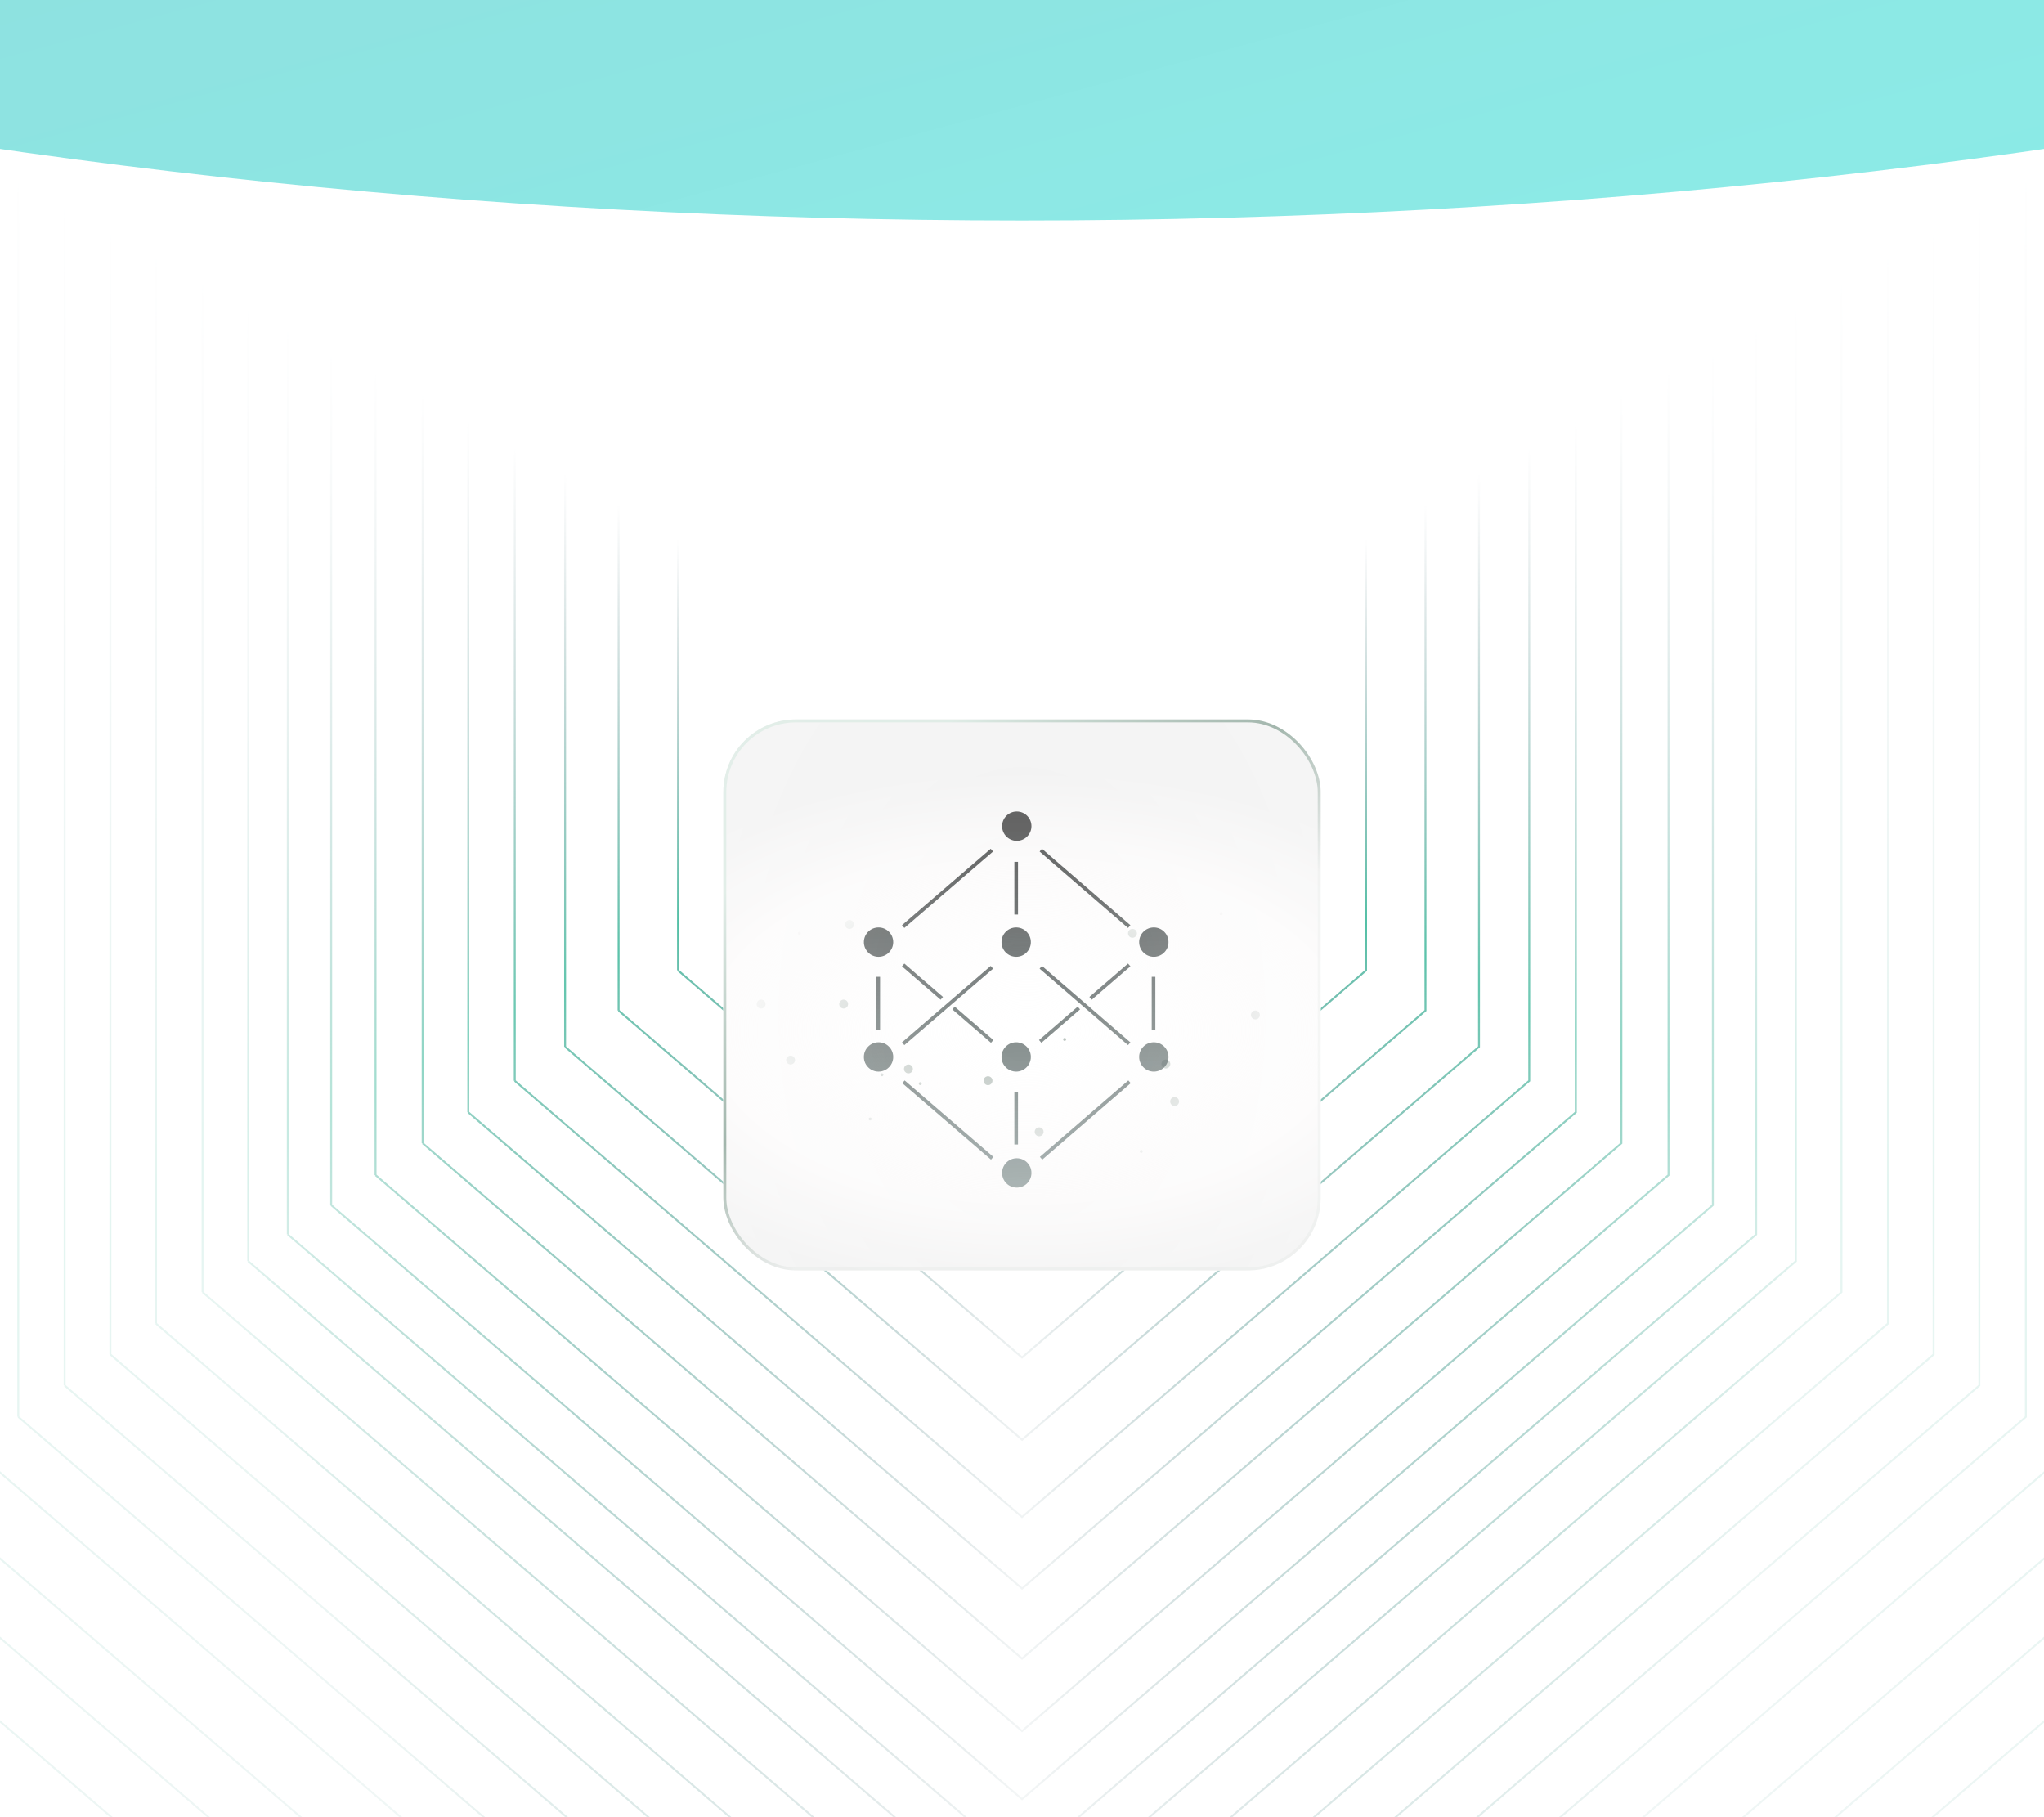 <svg width="450" height="400" viewBox="0 0 450 400" fill="none" xmlns="http://www.w3.org/2000/svg">
<rect x="-23.297" y="-21.029" width="476.973" height="430.908" fill="white"/>
<path d="M225.007 25.883L313.826 102.026V222.449L225.007 298.818L136.188 222.449M223.061 25.883L136.188 102.023V222.447" stroke="url(#paint0_linear_1200_88884)" stroke-width="0.425"/>
<path d="M225.008 45.982L300.746 110.912V213.599L225.008 278.721L149.27 213.599M223.348 45.982L149.27 110.909V213.597" stroke="url(#paint1_linear_1200_88884)" stroke-width="0.425"/>
<path d="M225.01 7.785L325.61 94.028V230.424L225.01 316.922L124.41 230.424M222.806 7.785L124.41 94.024V230.421" stroke="url(#paint2_linear_1200_88884)" stroke-width="0.425"/>
<path d="M225.001 -9.231L336.675 86.505V237.914L225.001 333.934L113.328 237.914M222.555 -9.231L113.328 86.5V237.911" stroke="url(#paint3_linear_1200_88884)" stroke-width="0.425"/>
<path d="M225.012 -24.967L346.926 79.548V244.843L225.012 349.668L103.098 244.843M222.341 -24.967L103.098 79.544V244.84" stroke="url(#paint4_linear_1200_88884)" stroke-width="0.425"/>
<path d="M225.003 -40.392L356.958 72.732V251.641L225.003 365.1L93.047 251.641M222.111 -40.392L93.047 72.727V251.637" stroke="url(#paint5_linear_1200_88884)" stroke-width="0.425"/>
<path d="M225.008 -56.328L367.336 65.688V258.66L225.008 381.037L82.68 258.66M221.889 -56.328L82.68 65.682V258.656" stroke="url(#paint6_linear_1200_88884)" stroke-width="0.425"/>
<path d="M225.004 -71.328L377.094 59.057V265.265L225.004 396.035L72.914 265.265M221.672 -71.328L72.914 59.051V265.26" stroke="url(#paint7_linear_1200_88884)" stroke-width="0.425"/>
<path d="M224.997 -86.004L386.635 52.566V271.719L224.997 410.699L63.359 271.719M221.456 -86.004L63.359 52.56V271.714" stroke="url(#paint8_linear_1200_88884)" stroke-width="0.425"/>
<path d="M225.008 -99.404L395.367 46.643V277.621L225.008 424.1L54.648 277.621M221.275 -99.404L54.648 46.636V277.616" stroke="url(#paint9_linear_1200_88884)" stroke-width="0.425"/>
<path d="M225.002 -114.84L405.41 39.821V284.424L225.002 439.543L44.594 284.424M221.049 -114.84L44.594 39.814V284.418" stroke="url(#paint10_linear_1200_88884)" stroke-width="0.425"/>
<path d="M224.998 -130.571L415.644 32.867V291.351L224.998 455.273L34.352 291.351M220.821 -130.571L34.352 32.86V291.345" stroke="url(#paint11_linear_1200_88884)" stroke-width="0.425"/>
<path d="M225 -146.012L425.695 26.042V298.15L225 470.713L24.305 298.15M220.603 -146.012L24.305 26.034V298.144" stroke="url(#paint12_linear_1200_88884)" stroke-width="0.425"/>
<path d="M225 -161.49L435.769 19.2V304.967L225 486.191L14.23 304.967M220.382 -161.49L14.23 19.192V304.961" stroke="url(#paint13_linear_1200_88884)" stroke-width="0.425"/>
<path d="M225.013 -177.192L446.004 12.26V311.884L225.013 501.896L4.023 311.884M220.171 -177.192L4.023 12.251V311.877" stroke="url(#paint14_linear_1200_88884)" stroke-width="0.425"/>
<path d="M225.008 -192.9L456.218 5.314V318.795L225.008 517.596L-6.203 318.795M219.941 -192.9L-6.203 5.304V318.788" stroke="url(#paint15_linear_1200_88884)" stroke-width="0.425"/>
<path d="M225.01 -211.836L468.547 -3.055V327.14L225.01 536.539L-18.527 327.14M219.674 -211.836L-18.527 -3.064V327.133" stroke="url(#paint16_linear_1200_88884)" stroke-width="0.425"/>
<path d="M225.006 -229.284L479.899 -10.768V334.823L225.006 553.986L-29.887 334.823M219.421 -229.284L-29.887 -10.778V334.816" stroke="url(#paint17_linear_1200_88884)" stroke-width="0.425"/>
<path d="M225.003 -247.675L491.866 -18.897V342.922L225.003 572.377L-41.859 342.922M219.156 -247.675L-41.859 -18.908V342.914" stroke="url(#paint18_linear_1200_88884)" stroke-width="0.425"/>
<g clip-path="url(#clip0_1200_88884)">
<rect x="159.25" y="158.354" width="131.505" height="121.291" rx="16" fill="white"/>
<circle cx="249.318" cy="205.445" r="0.979" transform="rotate(-180 249.318 205.445)" fill="#73867C"/>
<circle cx="262.291" cy="185.332" r="0.979" transform="rotate(-180 262.291 185.332)" fill="#73867C"/>
<ellipse cx="187.668" cy="190.515" rx="0.324" ry="0.324" transform="rotate(-180 187.668 190.515)" fill="#73867C"/>
<circle cx="187.025" cy="203.498" r="0.979" transform="rotate(-180 187.025 203.498)" fill="#73867C"/>
<ellipse cx="175.992" cy="205.441" rx="0.324" ry="0.324" transform="rotate(-180 175.992 205.441)" fill="#73867C"/>
<circle cx="172.748" cy="198.955" r="0.979" transform="rotate(-180 172.748 198.955)" fill="#73867C"/>
<circle cx="174.049" cy="233.343" r="0.979" transform="rotate(-180 174.049 233.343)" fill="#73867C"/>
<circle cx="167.56" cy="221.017" r="0.979" transform="rotate(-180 167.56 221.017)" fill="#73867C"/>
<circle cx="185.732" cy="221.017" r="0.979" transform="rotate(-180 185.732 221.017)" fill="#73867C"/>
<circle cx="217.517" cy="237.888" r="0.979" transform="rotate(-180 217.517 237.888)" fill="#73867C"/>
<circle cx="199.998" cy="235.295" r="0.979" transform="rotate(-180 199.998 235.295)" fill="#73867C"/>
<ellipse cx="251.254" cy="253.455" rx="0.324" ry="0.324" transform="rotate(-180 251.254 253.455)" fill="#73867C"/>
<ellipse rx="0.324" ry="0.324" transform="matrix(-1 -8.18178e-08 -8.18178e-08 1 191.566 246.317)" fill="#73867C"/>
<ellipse rx="0.324" ry="0.324" transform="matrix(-1 -8.18178e-08 -8.18178e-08 1 202.597 238.531)" fill="#73867C"/>
<ellipse rx="0.324" ry="0.324" transform="matrix(-1 -8.18178e-08 -8.18178e-08 1 194.156 236.584)" fill="#73867C"/>
<circle cx="256.671" cy="234.212" r="0.979" transform="rotate(-75 256.671 234.212)" fill="#73867C"/>
<circle cx="228.773" cy="249.138" r="0.979" transform="rotate(-75 228.773 249.138)" fill="#73867C"/>
<circle cx="268.844" cy="201.121" r="0.354" transform="rotate(105 268.844 201.121)" fill="#73867C"/>
<ellipse cx="234.387" cy="228.799" rx="0.324" ry="0.324" transform="rotate(-180 234.387 228.799)" fill="#73867C"/>
<circle cx="258.599" cy="242.472" r="0.979" transform="rotate(-180 258.599 242.472)" fill="#73867C"/>
<circle cx="276.382" cy="223.409" r="0.979" transform="rotate(-75 276.382 223.409)" fill="#73867C"/>
<path d="M155.246 135.035H297.067V289.276H155.246V135.035Z" fill="url(#paint19_radial_1200_88884)"/>
<path fill-rule="evenodd" clip-rule="evenodd" d="M223.849 185.084C225.633 185.084 227.079 183.637 227.079 181.853C227.079 180.069 225.633 178.623 223.849 178.623C222.065 178.623 220.618 180.069 220.618 181.853C220.618 183.637 222.065 185.084 223.849 185.084ZM254.02 210.613C255.804 210.613 257.25 209.166 257.25 207.382C257.25 205.598 255.804 204.152 254.02 204.152C252.236 204.152 250.79 205.598 250.79 207.382C250.79 209.166 252.236 210.613 254.02 210.613ZM196.648 207.382C196.648 209.166 195.202 210.613 193.418 210.613C191.634 210.613 190.188 209.166 190.188 207.382C190.188 205.598 191.634 204.152 193.418 204.152C195.202 204.152 196.648 205.598 196.648 207.382ZM223.719 210.613C225.503 210.613 226.949 209.166 226.949 207.382C226.949 205.598 225.503 204.152 223.719 204.152C221.935 204.152 220.489 205.598 220.489 207.382C220.489 209.166 221.935 210.613 223.719 210.613ZM196.648 232.654C196.648 234.438 195.202 235.884 193.418 235.884C191.634 235.884 190.188 234.438 190.188 232.654C190.188 230.87 191.634 229.424 193.418 229.424C195.202 229.424 196.648 230.87 196.648 232.654ZM223.719 235.884C225.503 235.884 226.949 234.438 226.949 232.654C226.949 230.87 225.503 229.424 223.719 229.424C221.935 229.424 220.489 230.87 220.489 232.654C220.489 234.438 221.935 235.884 223.719 235.884ZM257.25 232.654C257.25 234.438 255.804 235.884 254.02 235.884C252.236 235.884 250.79 234.438 250.79 232.654C250.79 230.87 252.236 229.424 254.02 229.424C255.804 229.424 257.25 230.87 257.25 232.654ZM223.849 261.415C225.633 261.415 227.079 259.969 227.079 258.185C227.079 256.401 225.633 254.954 223.849 254.954C222.065 254.954 220.618 256.401 220.618 258.185C220.618 259.969 222.065 261.415 223.849 261.415ZM223.321 251.926V240.321H224.121V251.926H223.321ZM223.321 189.712V201.316H224.121V189.712H223.321ZM192.954 226.621V215.016H193.754V226.621H192.954ZM253.556 215.016V226.621H254.356V215.016H253.556ZM218.631 187.438L199.097 204.265L198.574 203.659L218.109 186.832L218.631 187.438ZM199.097 230.053L218.631 213.227L218.109 212.621L198.574 229.447L199.097 230.053ZM207.607 219.452L199.097 212.103L198.574 212.708L207.084 220.058L207.607 219.452ZM248.342 212.103L239.832 219.452L240.355 220.058L248.865 212.708L248.342 212.103ZM218.697 228.932L210.187 221.582L209.664 222.188L218.174 229.537L218.697 228.932ZM237.256 221.582L228.746 228.932L229.269 229.537L237.779 222.188L237.256 221.582ZM218.697 254.652L199.163 237.825L198.641 238.431L218.175 255.258L218.697 254.652ZM248.342 204.264L228.872 187.438L229.396 186.833L248.865 203.659L248.342 204.264ZM228.872 213.226L248.342 230.053L248.865 229.448L229.396 212.621L228.872 213.226ZM248.409 237.826L228.939 254.652L229.462 255.257L248.932 238.431L248.409 237.826Z" fill="url(#paint20_linear_1200_88884)"/>
</g>
<rect x="159.574" y="158.678" width="130.856" height="120.642" rx="15.676" stroke="url(#paint21_linear_1200_88884)" stroke-width="0.649"/>
<rect x="-9.625" y="-5.141" width="469.25" height="420.284" fill="url(#paint22_radial_1200_88884)"/>
<g filter="url(#filter0_f_1200_88884)">
<ellipse cx="225" cy="-238.158" rx="688.312" ry="286.697" fill="url(#paint23_linear_1200_88884)"/>
</g>
<defs>
<filter id="filter0_f_1200_88884" x="-598.189" y="-659.732" width="1646.38" height="843.148" filterUnits="userSpaceOnUse" color-interpolation-filters="sRGB">
<feFlood flood-opacity="0" result="BackgroundImageFix"/>
<feBlend mode="normal" in="SourceGraphic" in2="BackgroundImageFix" result="shape"/>
<feGaussianBlur stdDeviation="67.438" result="effect1_foregroundBlur_1200_88884"/>
</filter>
<linearGradient id="paint0_linear_1200_88884" x1="259.775" y1="307.722" x2="259.775" y2="111.19" gradientUnits="userSpaceOnUse">
<stop stop-color="#375965" stop-opacity="0"/>
<stop offset="0.495" stop-color="#1DAC8A"/>
<stop offset="1" stop-color="#375965" stop-opacity="0"/>
</linearGradient>
<linearGradient id="paint1_linear_1200_88884" x1="254.655" y1="286.313" x2="254.655" y2="118.726" gradientUnits="userSpaceOnUse">
<stop stop-color="#375965" stop-opacity="0"/>
<stop offset="0.495" stop-color="#1DAC8A"/>
<stop offset="1" stop-color="#375965" stop-opacity="0"/>
</linearGradient>
<linearGradient id="paint2_linear_1200_88884" x1="264.39" y1="327.006" x2="264.39" y2="104.408" gradientUnits="userSpaceOnUse">
<stop stop-color="#375965" stop-opacity="0"/>
<stop offset="0.495" stop-color="#1DAC8A"/>
<stop offset="1" stop-color="#375965" stop-opacity="0"/>
</linearGradient>
<linearGradient id="paint3_linear_1200_88884" x1="268.716" y1="345.128" x2="268.716" y2="98.027" gradientUnits="userSpaceOnUse">
<stop stop-color="#375965" stop-opacity="0"/>
<stop offset="0.495" stop-color="#1DAC8A"/>
<stop offset="1" stop-color="#375965" stop-opacity="0"/>
</linearGradient>
<linearGradient id="paint4_linear_1200_88884" x1="272.736" y1="361.889" x2="272.736" y2="92.128" gradientUnits="userSpaceOnUse">
<stop stop-color="#375965" stop-opacity="0"/>
<stop offset="0.495" stop-color="#1DAC8A"/>
<stop offset="1" stop-color="#375965" stop-opacity="0"/>
</linearGradient>
<linearGradient id="paint5_linear_1200_88884" x1="276.657" y1="378.327" x2="276.657" y2="86.347" gradientUnits="userSpaceOnUse">
<stop stop-color="#375965" stop-opacity="0"/>
<stop offset="0.495" stop-color="#1DAC8A"/>
<stop offset="1" stop-color="#375965" stop-opacity="0"/>
</linearGradient>
<linearGradient id="paint6_linear_1200_88884" x1="280.722" y1="395.305" x2="280.722" y2="80.374" gradientUnits="userSpaceOnUse">
<stop stop-color="#375965" stop-opacity="0"/>
<stop offset="0.495" stop-color="#1DAC8A"/>
<stop offset="1" stop-color="#375965" stop-opacity="0"/>
</linearGradient>
<linearGradient id="paint7_linear_1200_88884" x1="284.54" y1="411.281" x2="284.54" y2="74.75" gradientUnits="userSpaceOnUse">
<stop stop-color="#375965" stop-opacity="0"/>
<stop offset="0.495" stop-color="#1DAC8A"/>
<stop offset="1" stop-color="#375965" stop-opacity="0"/>
</linearGradient>
<linearGradient id="paint8_linear_1200_88884" x1="288.271" y1="426.902" x2="288.271" y2="69.244" gradientUnits="userSpaceOnUse">
<stop stop-color="#375965" stop-opacity="0"/>
<stop offset="0.495" stop-color="#1DAC8A"/>
<stop offset="1" stop-color="#375965" stop-opacity="0"/>
</linearGradient>
<linearGradient id="paint9_linear_1200_88884" x1="291.695" y1="441.177" x2="291.695" y2="64.221" gradientUnits="userSpaceOnUse">
<stop stop-color="#375965" stop-opacity="0"/>
<stop offset="0.495" stop-color="#1DAC8A"/>
<stop offset="1" stop-color="#375965" stop-opacity="0"/>
</linearGradient>
<linearGradient id="paint10_linear_1200_88884" x1="295.623" y1="457.628" x2="295.623" y2="58.436" gradientUnits="userSpaceOnUse">
<stop stop-color="#375965" stop-opacity="0"/>
<stop offset="0.495" stop-color="#1DAC8A"/>
<stop offset="1" stop-color="#375965" stop-opacity="0"/>
</linearGradient>
<linearGradient id="paint11_linear_1200_88884" x1="299.627" y1="474.384" x2="299.627" y2="52.538" gradientUnits="userSpaceOnUse">
<stop stop-color="#375965" stop-opacity="0"/>
<stop offset="0.495" stop-color="#1DAC8A"/>
<stop offset="1" stop-color="#375965" stop-opacity="0"/>
</linearGradient>
<linearGradient id="paint12_linear_1200_88884" x1="303.563" y1="490.831" x2="303.563" y2="46.75" gradientUnits="userSpaceOnUse">
<stop stop-color="#375965" stop-opacity="0"/>
<stop offset="0.495" stop-color="#1DAC8A"/>
<stop offset="1" stop-color="#375965" stop-opacity="0"/>
</linearGradient>
<linearGradient id="paint13_linear_1200_88884" x1="307.506" y1="507.32" x2="307.506" y2="40.947" gradientUnits="userSpaceOnUse">
<stop stop-color="#375965" stop-opacity="0"/>
<stop offset="0.495" stop-color="#1DAC8A"/>
<stop offset="1" stop-color="#375965" stop-opacity="0"/>
</linearGradient>
<linearGradient id="paint14_linear_1200_88884" x1="311.521" y1="524.049" x2="311.521" y2="35.062" gradientUnits="userSpaceOnUse">
<stop stop-color="#375965" stop-opacity="0"/>
<stop offset="0.495" stop-color="#1DAC8A"/>
<stop offset="1" stop-color="#375965" stop-opacity="0"/>
</linearGradient>
<linearGradient id="paint15_linear_1200_88884" x1="315.516" y1="540.773" x2="315.516" y2="29.17" gradientUnits="userSpaceOnUse">
<stop stop-color="#375965" stop-opacity="0"/>
<stop offset="0.495" stop-color="#1DAC8A"/>
<stop offset="1" stop-color="#375965" stop-opacity="0"/>
</linearGradient>
<linearGradient id="paint16_linear_1200_88884" x1="320.344" y1="560.952" x2="320.344" y2="22.074" gradientUnits="userSpaceOnUse">
<stop stop-color="#375965" stop-opacity="0"/>
<stop offset="0.495" stop-color="#1DAC8A"/>
<stop offset="1" stop-color="#375965" stop-opacity="0"/>
</linearGradient>
<linearGradient id="paint17_linear_1200_88884" x1="324.785" y1="579.538" x2="324.785" y2="15.532" gradientUnits="userSpaceOnUse">
<stop stop-color="#375965" stop-opacity="0"/>
<stop offset="0.495" stop-color="#1DAC8A"/>
<stop offset="1" stop-color="#375965" stop-opacity="0"/>
</linearGradient>
<linearGradient id="paint18_linear_1200_88884" x1="329.467" y1="599.128" x2="329.467" y2="8.638" gradientUnits="userSpaceOnUse">
<stop stop-color="#375965" stop-opacity="0"/>
<stop offset="0.495" stop-color="#1DAC8A"/>
<stop offset="1" stop-color="#375965" stop-opacity="0"/>
</linearGradient>
<radialGradient id="paint19_radial_1200_88884" cx="0" cy="0" r="1" gradientUnits="userSpaceOnUse" gradientTransform="translate(226.156 226.863) rotate(180) scale(105.285 57.13)">
<stop stop-color="white" stop-opacity="0.43"/>
<stop offset="0.651" stop-color="#FCFBFB"/>
<stop offset="1" stop-color="#F2F2F2"/>
</radialGradient>
<linearGradient id="paint20_linear_1200_88884" x1="257.25" y1="178.623" x2="262.003" y2="302.513" gradientUnits="userSpaceOnUse">
<stop stop-color="#373737" stop-opacity="0.85"/>
<stop offset="1" stop-color="#5D7D7B" stop-opacity="0.35"/>
</linearGradient>
<linearGradient id="paint21_linear_1200_88884" x1="159.25" y1="196.753" x2="204.586" y2="256.618" gradientUnits="userSpaceOnUse">
<stop stop-color="#DAE9E2"/>
<stop offset="0.589" stop-color="#89A296"/>
<stop offset="1" stop-color="#89A296" stop-opacity="0.08"/>
</linearGradient>
<radialGradient id="paint22_radial_1200_88884" cx="0" cy="0" r="1" gradientUnits="userSpaceOnUse" gradientTransform="translate(225 223.466) rotate(180) scale(177.464 262.48)">
<stop stop-color="white" stop-opacity="0"/>
<stop offset="0.63" stop-color="white" stop-opacity="0.35"/>
<stop offset="1" stop-color="white" stop-opacity="0.88"/>
</radialGradient>
<linearGradient id="paint23_linear_1200_88884" x1="-103.794" y1="-774.273" x2="162.841" y2="205.21" gradientUnits="userSpaceOnUse">
<stop stop-color="#39617D" stop-opacity="0.49"/>
<stop offset="1" stop-color="#00DED1" stop-opacity="0.46"/>
<stop offset="1" stop-color="white" stop-opacity="0.51"/>
</linearGradient>
<clipPath id="clip0_1200_88884">
<rect x="159.25" y="158.354" width="131.505" height="121.291" rx="16" fill="white"/>
</clipPath>
</defs>
</svg>

